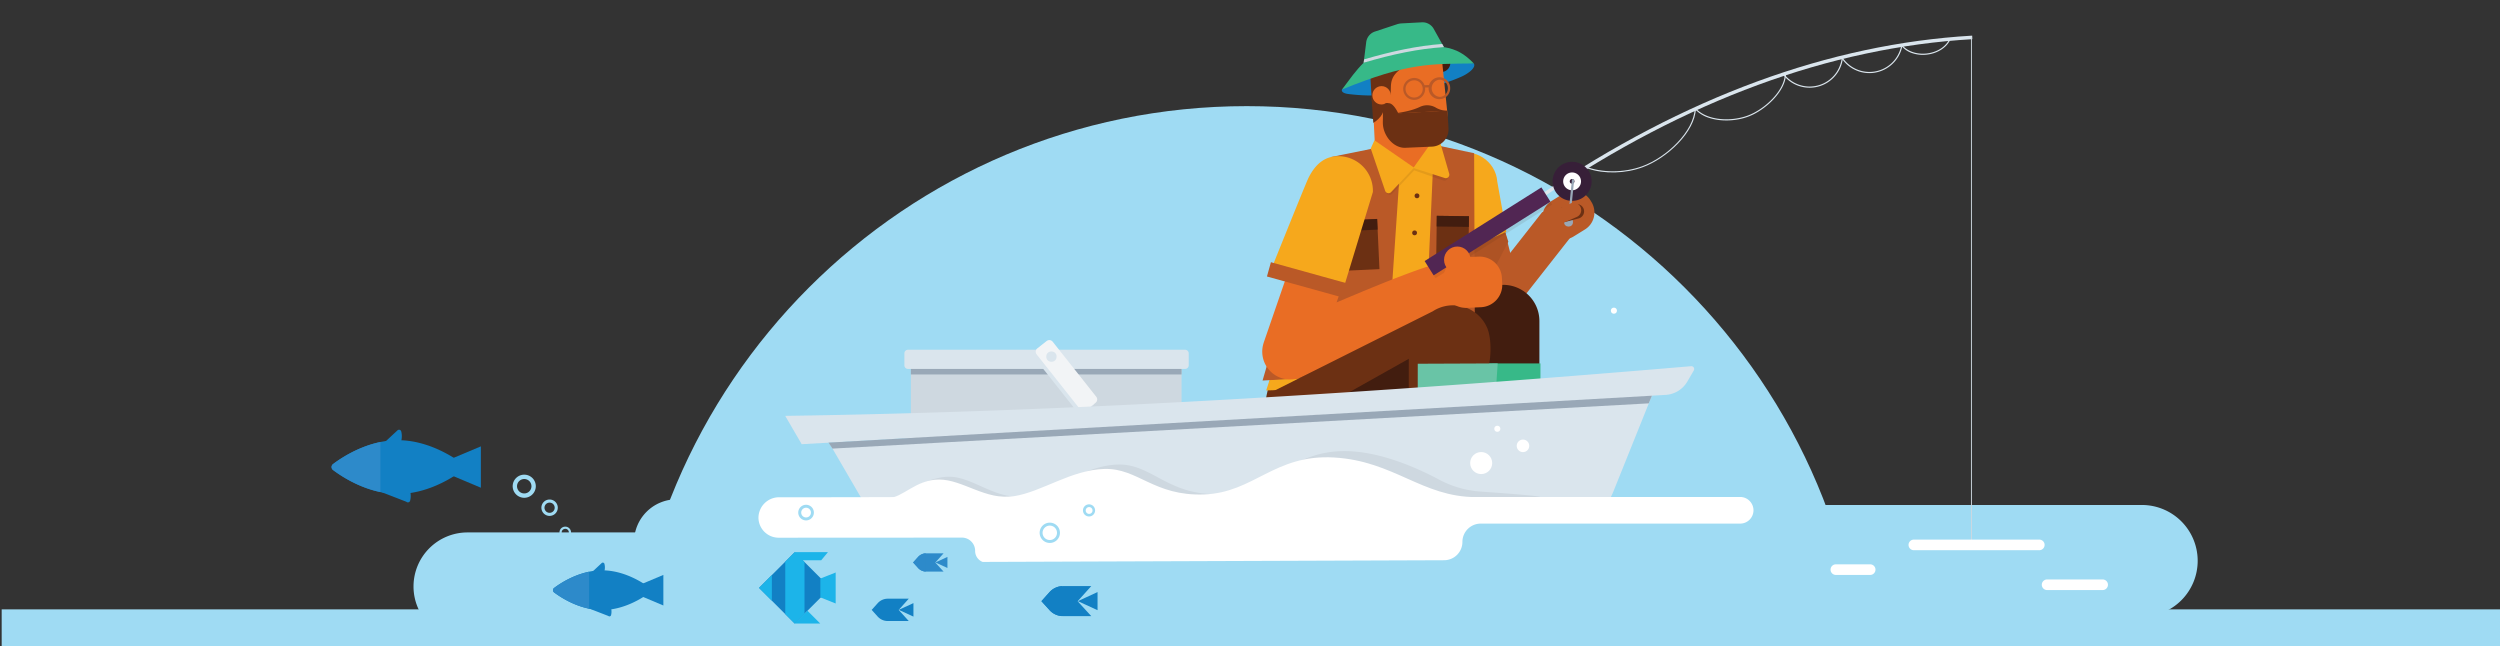 <svg id="Layer_1" data-name="Layer 1" xmlns="http://www.w3.org/2000/svg" viewBox="0 0 1650 426.62"><rect x="0" y="0" width="1650" height="426.62" fill="#333333" stroke="none"/><defs><style>.cls-1{fill:#9fdbf3;}.cls-2{fill:#ced8e0;}.cls-3{fill:#99a8b7;}.cls-4{fill:#dae5ed;}.cls-5{fill:#f2f4f6;}.cls-6{fill:#1280c4;}.cls-7{fill:#ba5927;}.cls-8{isolation:isolate;opacity:0.1;}.cls-9{fill:#421d0f;}.cls-10{fill:#37b988;}.cls-11{fill:#f6a81c;}.cls-12{fill:#6c3013;}.cls-13{fill:#e96d24;}.cls-14{fill:#69c4a6;}.cls-15{fill:#371f38;}.cls-16{fill:#fff;}.cls-17{fill:#512653;}.cls-18{fill:#1cb4e9;}.cls-19{fill:#2d8aca;}</style></defs><path class="cls-1" d="M414.23,478.71c0-225.7,183-408.66,408.65-408.66s408.66,183,408.66,408.66Z"/><rect class="cls-1" x="1.11" y="402.18" width="1650" height="24.44"/><g id="Joe"><rect class="cls-2" x="601.17" y="237.47" width="178.65" height="69.27"/><rect class="cls-3" x="601.17" y="237.47" width="178.65" height="9.68"/><path class="cls-4" d="M782.17,243.49H599.28a2.39,2.39,0,0,1-2.39-2.39v-7.88a2.39,2.39,0,0,1,2.39-2.39H782.17a2.39,2.39,0,0,1,2.39,2.39v7.88A2.39,2.39,0,0,1,782.17,243.49Z"/><path class="cls-4" d="M721.25,267.65l-6.12,4.84a2.83,2.83,0,0,1-4-.46L682.4,235.72a2.84,2.84,0,0,1,.46-4L689,226.9a2.85,2.85,0,0,1,4,.46l28.75,36.31A2.84,2.84,0,0,1,721.25,267.65Z"/><path class="cls-5" d="M723.05,265.85l-6.11,4.84a2.84,2.84,0,0,1-4-.46L684.2,233.92a2.85,2.85,0,0,1,.46-4l6.12-4.84a2.83,2.83,0,0,1,4,.46l28.75,36.31A2.82,2.82,0,0,1,723.05,265.85Z"/><circle class="cls-4" cx="693.95" cy="235.37" r="3.41"/><path class="cls-6" d="M972.71,41.87h0c1.76,2.88-4.11,6.88-7.76,8.54-13.31,6.06-30.12,9.75-48.73,12.21l-.36,0a126.05,126.05,0,0,1-26.17-.6c-1.76-.24-4.63-1-4-3h0l39-25.13Z"/><rect class="cls-7" x="968.42" y="163.98" width="73.48" height="24.96" transform="translate(245.44 857.87) rotate(-51.85)"/><path class="cls-7" d="M1046.09,151.43l-7.5,4.64a13.18,13.18,0,0,1-18.16-4.28l-.65-1a13.19,13.19,0,0,1,4.28-18.16l7.49-4.64a13.2,13.2,0,0,1,18.17,4.28l.64,1.05A13.19,13.19,0,0,1,1046.09,151.43Z"/><polygon class="cls-7" points="1004.09 196.09 979.41 211.42 952.36 150.97 992.33 149.29 1004.09 196.09"/><polygon class="cls-7" points="995.47 159.53 976.22 196.86 952.36 150.97 993.39 152.98 995.47 159.53"/><g class="cls-8"><polygon class="cls-9" points="995.47 159.53 976.22 196.86 952.36 150.97 993.39 152.98 995.47 159.53"/></g><path class="cls-9" d="M1016,269.6H952.65V201.06l31.22-11.58A23.87,23.87,0,0,1,1016,211.86V269.6Z"/><rect class="cls-10" x="980.43" y="239.86" width="36.27" height="45.01"/><path class="cls-11" d="M994.15,153,953,171.27l-2.64-40.59c-5-10.33-1.29-23.12,9-28.11l.63.37c.32-.16,0-.67.33-.82,12.47-5.25,27,4.17,27.87,17.68Z"/><path class="cls-12" d="M929.27,287.38,865,293.29a37.9,37.9,0,0,1-5.42-.14c-16.13-1.53-27.05-17.21-23.47-33l3.94-17.39,87-4Z"/><polygon class="cls-11" points="947.78 102.34 895.38 104.75 878.9 124.57 835.68 257.7 885.41 256.11 937.82 253.69 968.06 252.09 975.52 110.87 947.78 102.34"/><polygon class="cls-7" points="905.46 98.17 878.52 103.62 866.86 249.19 877.1 248.72 892.62 248 914.75 247.53 924.84 99.01 905.46 98.17"/><polygon class="cls-7" points="859.01 162.71 833.29 251.16 868.1 249.13 889.04 248.16 902.86 247.53 897.82 138.45 859.01 162.71"/><path class="cls-13" d="M946.9,87.26l-2.28-26.71-38.85,2L908,106.72s7.12,14,15,13.54l.56-7.18A24.61,24.61,0,0,0,946.9,87.26Z"/><polygon class="cls-7" points="946.44 95.5 939.78 245.63 953.72 245.18 968.34 244.19 973.49 243.7 972.93 101.13 946.44 95.5"/><g class="cls-8"><path class="cls-9" d="M955.55,116.34l-5.68-22-3.44-1.59-13.67,18L907.88,93.61,905.42,99,914.94,127a2.36,2.36,0,0,0,3.94.85l14.46-15.44,19.19,6.74A2.33,2.33,0,0,0,955.55,116.34Z"/></g><path class="cls-11" d="M950.18,92.84l-3.49-1.5-13.93,19.5,20.77,6.65a2.32,2.32,0,0,0,2.94-2.86Z"/><path class="cls-11" d="M904.68,98l2.46-5.42,26.12,18.07-15.12,16.13a2.35,2.35,0,0,1-3.94-.85Z"/><circle class="cls-12" cx="935.21" cy="129.24" r="1.6"/><circle class="cls-12" cx="933.63" cy="153.69" r="1.6"/><ellipse class="cls-9" cx="952.74" cy="42.86" rx="5.01" ry="3.96" transform="translate(291.74 730.35) rotate(-48.7)"/><path class="cls-13" d="M932.07,41l19.75-.19,3.3,32.31a16.31,16.31,0,0,1,0,4.13c-1.25,8.38-8,17.56-16.82,17.62l-14-.19a14.25,14.25,0,0,1-14.46-14.07h0V79.2l-.26-38Z"/><path class="cls-12" d="M905.4,66.79,914,64.54l-1.91-25.18s-8.68.63-7.86,7.55Z"/><path class="cls-12" d="M955.24,73l.65,9.23L956,85a11.35,11.35,0,0,1-10.83,11.77l-18,.79c-7.94,0-14.49-8.54-14.49-16.49h0V79.58l.38-4.32Z"/><path class="cls-12" d="M929.56,37.09l-24.35,7,.51,17.3,4,6.78h0A11.18,11.18,0,0,0,916,65c5.45-5-4.66-14.39,15.19-23.14Z"/><path class="cls-12" d="M913.35,65.71l-8.15-1.59,1.19,17c5.13-3.27,7.82-7.32,7.16-13.59Z"/><circle class="cls-13" cx="911.82" cy="62.9" r="6.06"/><path class="cls-12" d="M924.72,79.22l-12-.25v-8.2A2.77,2.77,0,0,1,915.94,68l.66.12C921,68.21,924.72,79.22,924.72,79.22Z"/><path class="cls-12" d="M955.19,73.11l-38.53,2.08c7.82-.7,14.88-2,20.41-4.61a11.28,11.28,0,0,1,10.3.29A15.31,15.31,0,0,0,955.19,73.11Z"/><path class="cls-12" d="M927.61,43.68a11.54,11.54,0,0,1,6.76-1.14c3.86.54,10.08.59,12.25-4.18,3.21-7.08-2.26-7.13-5.89-4.5s-31.62,6.27-31.62,6.27l-1,6.33c-.32.56,18.9-2.49,19.48-2.78Z"/><ellipse class="cls-12" cx="950.31" cy="37.51" rx="5.01" ry="3.96" transform="translate(294.94 726.7) rotate(-48.7)"/><rect class="cls-12" x="943.01" y="35.55" width="4.04" height="8.21" transform="translate(807.12 975.42) rotate(-84.02)"/><path class="cls-10" d="M972.71,41.87c-28.79.39-43.12-.65-87,17.19,5.53-7.32,9.06-12.48,14.3-17.64,18.64-6.81,36.45-10.73,53-10.31C961.28,32.46,966.64,35.58,972.71,41.87Z"/><path class="cls-10" d="M938.5,14.73l-13.43.71a11.14,11.14,0,0,0-3,.56l-14.63,4.83a8.47,8.47,0,0,0-5.74,7L900,41.43c18.74-5.6,36.56-9.33,53-10.31l-6.71-12A8.42,8.42,0,0,0,938.5,14.73Z"/><path class="cls-2" d="M900.31,39.18,900,41.42c18.73-5.6,36.56-9.33,53-10.31L951.86,29C935.76,30.19,918.45,33.84,900.31,39.18Z"/><rect class="cls-12" x="885.79" y="144.99" width="23.9" height="33.18" transform="translate(-6.49 41.56) rotate(-2.64)"/><rect class="cls-9" x="885.19" y="145.01" width="23.9" height="7.05" transform="translate(-5.89 41.52) rotate(-2.64)"/><rect class="cls-12" x="942.12" y="148.56" width="33.18" height="21.24" transform="translate(786.8 1115.68) rotate(-89.24)"/><rect class="cls-9" x="955.36" y="135.49" width="7.05" height="21.24" transform="translate(800.03 1102.96) rotate(-89.24)"/><path class="cls-13" d="M892,171,868.89,238l-24.23-23.07h0c4.53-1.67,9.3-3.59,14.07-5.55s9.6-4,14.44-6c9.68-4.08,19.42-8.23,29.27-12.29s19.79-8.06,30.07-11.8c5.16-1.87,10.39-3.67,15.93-5.31,2.78-.81,5.63-1.59,8.74-2.27,1.56-.34,3.2-.65,5-.92a43,43,0,0,1,6.24-.47l.23,29.82c-.13,0-.81.12-1.61.3s-1.75.4-2.75.68c-2,.56-4.21,1.28-6.43,2.08-4.49,1.6-9.13,3.48-13.78,5.46-9.31,4-18.7,8.37-28.08,12.86s-18.81,9.13-28.3,13.77c-4.75,2.32-9.53,4.65-14.37,6.95s-9.74,4.61-15,6.87h0a18.37,18.37,0,0,1-24.25-23l0-.07,23.1-67Z"/><path class="cls-11" d="M886.36,191.52,839,177.78s22.76-56.67,24.59-60.36c4.33-8.69,10.61-14.69,20.51-14.32h0a22.81,22.81,0,0,1,22,23.64Z"/><rect class="cls-7" x="857.41" y="158.88" width="9.78" height="51.56" transform="translate(453.54 966.05) rotate(-74.47)"/><path class="cls-7" d="M933.37,65.93a7.24,7.24,0,1,1,7.23-7.23A7.25,7.25,0,0,1,933.37,65.93Zm0-12.9A5.67,5.67,0,1,0,939,58.7,5.67,5.67,0,0,0,933.37,53Z"/><path class="cls-7" d="M950.23,65.49A7.24,7.24,0,0,1,950,51h.19a7.1,7.1,0,0,1,6.94,7,7.32,7.32,0,0,1-1.87,5.15,6.75,6.75,0,0,1-4.86,2.27Zm-.18-12.89a5.68,5.68,0,0,0,.32,11.33,5.19,5.19,0,0,0,3.74-1.75,5.82,5.82,0,0,0,1.47-4.07,5.54,5.54,0,0,0-5.53-5.51Z"/><rect class="cls-7" x="939.74" y="56.14" width="4.67" height="1.56" transform="translate(-1.23 26.67) rotate(-1.62)"/><path class="cls-12" d="M979.18,249.76l-77.56,74.95-62-66.14,106-53.11a24.52,24.52,0,0,1,35.94,11h0C985,224.52,984.49,242.75,979.18,249.76Z"/><polygon class="cls-9" points="864.46 273.48 929.79 273.48 929.79 236.81 864.46 273.48"/><polygon class="cls-14" points="984.02 307.11 935.65 309.2 935.72 240.07 988.48 239.85 984.02 307.11"/><path class="cls-4" d="M1262.19,35.12a15.72,15.72,0,0,1-8-5.75l.64-.45c3.26,4.71,9.92,7.2,17,6.35s13-4.85,15-10.19l.73.28c-2.15,5.61-8.29,9.8-15.63,10.68A22,22,0,0,1,1262.19,35.12Z"/><path class="cls-4" d="M1226.78,47.1A22.07,22.07,0,0,1,1215,37.75l.66-.41a21.35,21.35,0,0,0,39-6.55l.77.17a22.18,22.18,0,0,1-28.69,16.14Z"/><path class="cls-4" d="M1187.28,56.75a22.13,22.13,0,0,1-10.6-7.66l.63-.47a21.35,21.35,0,0,0,38.22-10.14l.78.1a22.15,22.15,0,0,1-29,18.17Z"/><path class="cls-4" d="M1127.82,77.74a21.51,21.51,0,0,1-9.07-5.6l.57-.53c7.5,8.12,23.3,8.75,34.24,4.65,11.29-4.22,24.09-16.4,24.41-27.12l.78,0c-.33,11-13.39,23.53-24.91,27.84C1146.07,79.9,1135.9,80.46,1127.82,77.74Z"/><path class="cls-4" d="M1048.1,111.31c-.75-.25-1.49-.52-2.21-.81l.3-.73c10.83,4.4,25.67,4.37,37.78-.09,15.91-5.84,34-22.88,34.55-38l.78,0c-.55,15.4-18.92,32.74-35.06,38.67C1072.76,114.64,1058.85,114.94,1048.1,111.31Z"/><path class="cls-4" d="M1018.77,129.94l-1.31-1.94c94.18-63.87,189.79-99,284.17-104.48l.13,2.34C1207.81,31.29,1112.6,66.31,1018.77,129.94Z"/><path class="cls-15" d="M1037.71,132.57h0a12.88,12.88,0,0,1-13-12.76h0a12.87,12.87,0,0,1,12.77-13h0a12.86,12.86,0,0,1,13,12.76h0A12.89,12.89,0,0,1,1037.71,132.57Z"/><path class="cls-16" d="M1037.64,125.58h0a5.9,5.9,0,0,1-5.94-5.83h0a5.89,5.89,0,0,1,5.83-5.93h0a5.88,5.88,0,0,1,5.94,5.82h0A5.89,5.89,0,0,1,1037.64,125.58Z"/><path class="cls-15" d="M1037.6,121.26h0a1.56,1.56,0,0,1-1.57-1.55h0a1.55,1.55,0,0,1,1.54-1.57h0a1.55,1.55,0,0,1,1.57,1.54h0A1.56,1.56,0,0,1,1037.6,121.26Z"/><g class="cls-8"><rect class="cls-9" x="937.42" y="149.06" width="91.12" height="11.17" transform="translate(69.03 548.17) rotate(-32.24)"/></g><rect class="cls-17" x="936.24" y="147.19" width="91.12" height="11.17" transform="translate(69.84 547.24) rotate(-32.24)"/><path class="cls-13" d="M977.58,202.76l-9.3.4a14.74,14.74,0,0,1-15.55-13.9l-.22-3.92a14.75,14.75,0,0,1,13.9-15.56l9.3-.39a14.72,14.72,0,0,1,15.55,13.89l.22,3.92A14.76,14.76,0,0,1,977.58,202.76Z"/><path class="cls-4" d="M1005,364.42H589.22l-41.93-72.05,543.39-32.28-25.63,63.77A64.72,64.72,0,0,1,1005,364.42Z"/><path class="cls-4" d="M1099.28,260.63,529.12,293.17l-10.88-18.7c188.58-2.69,389-15,597.89-32.78a1.87,1.87,0,0,1,1.78,2.8l-4.27,7.32A17.77,17.77,0,0,1,1099.28,260.63Z"/><polygon class="cls-3" points="549.42 296.08 1088.17 266.22 1090.27 261.16 546.84 292.14 549.42 296.08"/><rect class="cls-3" x="1022.65" y="131.81" width="28.46" height="1.48" transform="translate(800.87 1150.88) rotate(-84.24)"/><circle class="cls-3" cx="1035.23" cy="146.6" r="2.94"/><path class="cls-12" d="M1041.91,144.16l-9.86,2.57-2.42-9.32,9.86-2.56a4.8,4.8,0,0,1,5.86,3.44h0A4.81,4.81,0,0,1,1041.91,144.16Z"/><path class="cls-7" d="M1040.63,143.21l-9.47,4.09-3.86-9,9.47-4.09a4.85,4.85,0,0,1,6.4,2.55h0A4.86,4.86,0,0,1,1040.63,143.21Z"/><circle class="cls-13" cx="961.83" cy="171.47" r="8.76"/><path class="cls-16" d="M1175.74,366.3h-99.38A10.36,10.36,0,0,1,1066,356h0a10.36,10.36,0,0,1,10.36-10.36h99.38A10.36,10.36,0,0,1,1186.1,356h0A10.35,10.35,0,0,1,1175.74,366.3Z"/><path class="cls-1" d="M1413.6,407H627.73a36.86,36.86,0,0,1-36.86-36.86h0a36.85,36.85,0,0,1,36.86-36.85h785.88a36.85,36.85,0,0,1,36.86,36.85h0A36.87,36.87,0,0,1,1413.6,407Z"/><path class="cls-1" d="M656.18,422.72H308.58a35.65,35.65,0,0,1-35.66-35.66h0a35.66,35.66,0,0,1,35.66-35.66h347.6a35.67,35.67,0,0,1,35.66,35.66h0A35.66,35.66,0,0,1,656.18,422.72Z"/><path class="cls-2" d="M592,328.7s18.38-14.07,34.38-14.07,31.41,16.07,50.38,12.73,38.52-20.09,61-20.76,33.19,20.76,67,19.42,47.41-30.8,87.72-28.13c21.75,1.45,44.09,11.58,57.27,18.63a67.84,67.84,0,0,0,27.41,7.92c15.85,1.1,38.24,2.77,39.34,3.59Z"/><path class="cls-16" d="M586.16,328.7c9.61,0,18-12.2,33.68-12.2s30.77,13.94,49.36,11,37.74-17.42,59.81-18,32.51,18,65.61,16.84,46.45-26.71,85.94-24.39,58,26.13,93.56,26.13Z"/><circle class="cls-16" cx="977.58" cy="305.62" r="7.27"/><circle class="cls-16" cx="1005.17" cy="294.26" r="4.14"/><circle class="cls-16" cx="988.23" cy="282.99" r="2.01"/><circle class="cls-16" cx="1065.18" cy="205.05" r="2.01"/><path class="cls-1" d="M764.37,385.93H446.68a28.2,28.2,0,0,1-28.21-28.2h0a28.2,28.2,0,0,1,28.21-28.2H764.37a28.19,28.19,0,0,1,28.2,28.2h0A28.19,28.19,0,0,1,764.37,385.93Z"/><rect class="cls-6" x="507.85" y="371.37" width="33.27" height="33.27" transform="translate(-120.74 484.51) rotate(-45)"/><polygon class="cls-18" points="509.43 379.55 500.98 388.01 509.43 396.47 509.43 379.55"/><polygon class="cls-18" points="518.28 370.7 518.28 405.31 524.5 411.54 530.97 405.06 530.97 370.96 524.5 364.48 518.28 370.7"/><polygon class="cls-18" points="551.54 398.3 541.44 394.29 541.44 381.85 551.54 377.84 551.54 398.3"/><polygon class="cls-18" points="541.38 411.55 532.92 403.1 524.46 411.55 541.38 411.55"/><polygon class="cls-18" points="542.01 369.77 524.66 369.77 524.66 364.42 546.43 364.42 542.01 369.77"/><path class="cls-1" d="M1082.57,377.37a4.57,4.57,0,1,1,4.57-4.57A4.58,4.58,0,0,1,1082.57,377.37Zm0-7.2a2.63,2.63,0,1,0,2.63,2.63A2.62,2.62,0,0,0,1082.57,370.17Z"/><path class="cls-1" d="M1426.29,371.72A7.75,7.75,0,1,1,1434,364,7.75,7.75,0,0,1,1426.29,371.72Zm0-13.56a5.81,5.81,0,1,0,5.81,5.81A5.81,5.81,0,0,0,1426.29,358.16Z"/><path class="cls-6" d="M701.59,406.64h18.65l-9-9.82,9-10H701.6a12,12,0,0,0-8.88,3.95l-5.38,6,5.38,5.94A12,12,0,0,0,701.59,406.64Z"/><polygon class="cls-6" points="724.38 390.76 711.4 396.75 724.38 402.73 724.38 390.76"/><path class="cls-6" d="M700.88,386.88v19.74a11.93,11.93,0,0,1-8.15-3.91l-5.39-5.94,5.39-6A11.88,11.88,0,0,1,700.88,386.88Z"/><path class="cls-19" d="M611.36,377.27h11.41l-5.48-6,5.48-6.09h-11.4a7.29,7.29,0,0,0-5.43,2.41l-3.29,3.65,3.29,3.63A7.33,7.33,0,0,0,611.36,377.27Z"/><polygon class="cls-19" points="625.31 367.56 617.37 371.22 625.31 374.87 625.31 367.56"/><path class="cls-19" d="M610.93,365.18v12.07a7.29,7.29,0,0,1-5-2.39l-3.29-3.63,3.29-3.65A7.3,7.3,0,0,1,610.93,365.18Z"/><path class="cls-6" d="M585.89,409.87h13.89l-6.66-7.31,6.66-7.42H585.91a8.91,8.91,0,0,0-6.61,2.94l-4,4.45,4,4.43A8.91,8.91,0,0,0,585.89,409.87Z"/><polygon class="cls-6" points="602.87 398.05 593.2 402.5 602.87 406.96 602.87 398.05"/><polygon class="cls-6" points="437.82 399.62 414.82 389.94 414.82 389.12 437.82 379.44 437.82 399.62"/><path class="cls-6" d="M430.86,389.52s-15,13.11-33.5,13.11c-14.68,0-27.16-8.25-31.68-11.66a1.82,1.82,0,0,1,0-2.9c4.53-3.41,17-11.66,31.68-11.66C415.86,376.42,430.86,389.52,430.86,389.52Z"/><path class="cls-6" d="M398.5,378.15h-8.39l7-6.53a1.1,1.1,0,0,1,1.83.56A9.37,9.37,0,0,1,398.5,378.15Z"/><path class="cls-6" d="M402.84,400H384.65l16.83,6.53a1.11,1.11,0,0,0,1.83-.57A9.33,9.33,0,0,0,402.84,400Z"/><path class="cls-19" d="M388.81,377.32a60.63,60.63,0,0,0-23.13,10.76,1.82,1.82,0,0,0,0,2.9c3.62,2.72,12.31,8.53,23.13,10.76Z"/><path class="cls-1" d="M692.87,358.35a6.7,6.7,0,1,1,6.7-6.7A6.7,6.7,0,0,1,692.87,358.35Zm0-11.45a4.76,4.76,0,1,0,4.75,4.75A4.75,4.75,0,0,0,692.87,346.9Z"/><path class="cls-1" d="M532,343.47a5.16,5.16,0,1,1,5.16-5.16A5.16,5.16,0,0,1,532,343.47Zm0-8.37a3.21,3.21,0,1,0,3.22,3.21A3.21,3.21,0,0,0,532,335.1Z"/><path class="cls-1" d="M711.85,342.19a3.95,3.95,0,1,1,3.94-3.94A3.95,3.95,0,0,1,711.85,342.19Zm0-6.2a2.26,2.26,0,1,0,2.25,2.26A2.26,2.26,0,0,0,711.85,336Z"/><rect class="cls-2" x="1300.84" y="24.64" width="0.61" height="333.92"/><path class="cls-16" d="M1345.94,363.14h-82.8a3.49,3.49,0,0,1,0-7h82.8a3.49,3.49,0,1,1,0,7Z"/><path class="cls-16" d="M1387.75,389.44h-36.66a3.49,3.49,0,1,1,0-7h36.66a3.49,3.49,0,0,1,0,7Z"/><path class="cls-16" d="M1234.32,379.46h-22.65a3.49,3.49,0,0,1,0-7h22.65a3.49,3.49,0,1,1,0,7Z"/><path class="cls-16" d="M1148.5,328H794.8c-.67-.67-215.31.29-280.5.19a13.63,13.63,0,0,0-13.72,13.59,13.36,13.36,0,0,0,13.36,13.11l120.91-.07a8.74,8.74,0,0,1,8.74,8.74,7.75,7.75,0,0,0,4.94,7.31l304.61-1.12a12.08,12.08,0,0,0,12.05-12.08h0a12.09,12.09,0,0,1,12.09-12.09h171.23a8.8,8.8,0,0,0,8.79-8.79h0A8.82,8.82,0,0,0,1148.5,328Z"/><path class="cls-1" d="M692.87,358.35a6.7,6.7,0,1,1,6.7-6.7A6.7,6.7,0,0,1,692.87,358.35Zm0-11.45a4.76,4.76,0,1,0,4.75,4.75A4.75,4.75,0,0,0,692.87,346.9Z"/><path class="cls-1" d="M532,343.47a5.16,5.16,0,1,1,5.16-5.16A5.16,5.16,0,0,1,532,343.47Zm0-8.37a3.21,3.21,0,1,0,3.22,3.21A3.21,3.21,0,0,0,532,335.1Z"/><path class="cls-1" d="M718.82,340.87a4,4,0,1,1,3.94-3.95A4,4,0,0,1,718.82,340.87Zm0-6.2a2.25,2.25,0,1,0,2.25,2.25A2.26,2.26,0,0,0,718.82,334.67Z"/><path class="cls-1" d="M466.46,382.41a5.16,5.16,0,1,1,5.16-5.16A5.16,5.16,0,0,1,466.46,382.41Zm0-8.37a3.21,3.21,0,1,0,3.22,3.21A3.21,3.21,0,0,0,466.46,374Z"/><path class="cls-1" d="M442.47,364.73a3.11,3.11,0,1,1,3.1-3.11A3.1,3.1,0,0,1,442.47,364.73Zm0-4.27a1.17,1.17,0,1,0,1.16,1.16A1.16,1.16,0,0,0,442.47,360.46Z"/></g><polygon class="cls-6" points="317.37 321.9 286.26 308.8 286.26 307.69 317.37 294.6 317.37 321.9"/><path class="cls-6" d="M308,308.24S287.66,326,262.64,326c-19.85,0-36.73-11.17-42.84-15.78a2.46,2.46,0,0,1,0-3.92c6.12-4.62,23-15.78,42.84-15.78C287.66,290.52,308,308.24,308,308.24Z"/><path class="cls-6" d="M264.19,292.86H252.84l9.51-8.83a1.49,1.49,0,0,1,2.47.76A12.65,12.65,0,0,1,264.19,292.86Z"/><path class="cls-6" d="M270.06,322.34H245.45l22.77,8.83a1.49,1.49,0,0,0,2.47-.76A12.64,12.64,0,0,0,270.06,322.34Z"/><path class="cls-1" d="M346,328.54a7.63,7.63,0,1,1,7.63-7.63A7.64,7.64,0,0,1,346,328.54Zm0-12.39a4.76,4.76,0,1,0,4.76,4.76A4.76,4.76,0,0,0,346,316.15Z"/><path class="cls-1" d="M362.74,340.5a5.41,5.41,0,1,1,5.4-5.41A5.42,5.42,0,0,1,362.74,340.5Zm0-8.77a3.37,3.37,0,1,0,3.36,3.36A3.37,3.37,0,0,0,362.74,331.73Z"/><path class="cls-1" d="M373.07,355.22a3.82,3.82,0,1,1,3.82-3.82A3.82,3.82,0,0,1,373.07,355.22Zm0-6.19a2.38,2.38,0,1,0,2.38,2.37A2.38,2.38,0,0,0,373.07,349Z"/><path class="cls-19" d="M251.08,291.73c-14.65,3-26.39,10.86-31.28,14.55a2.46,2.46,0,0,0,0,3.92c4.89,3.68,16.64,11.54,31.28,14.55Z"/></svg>